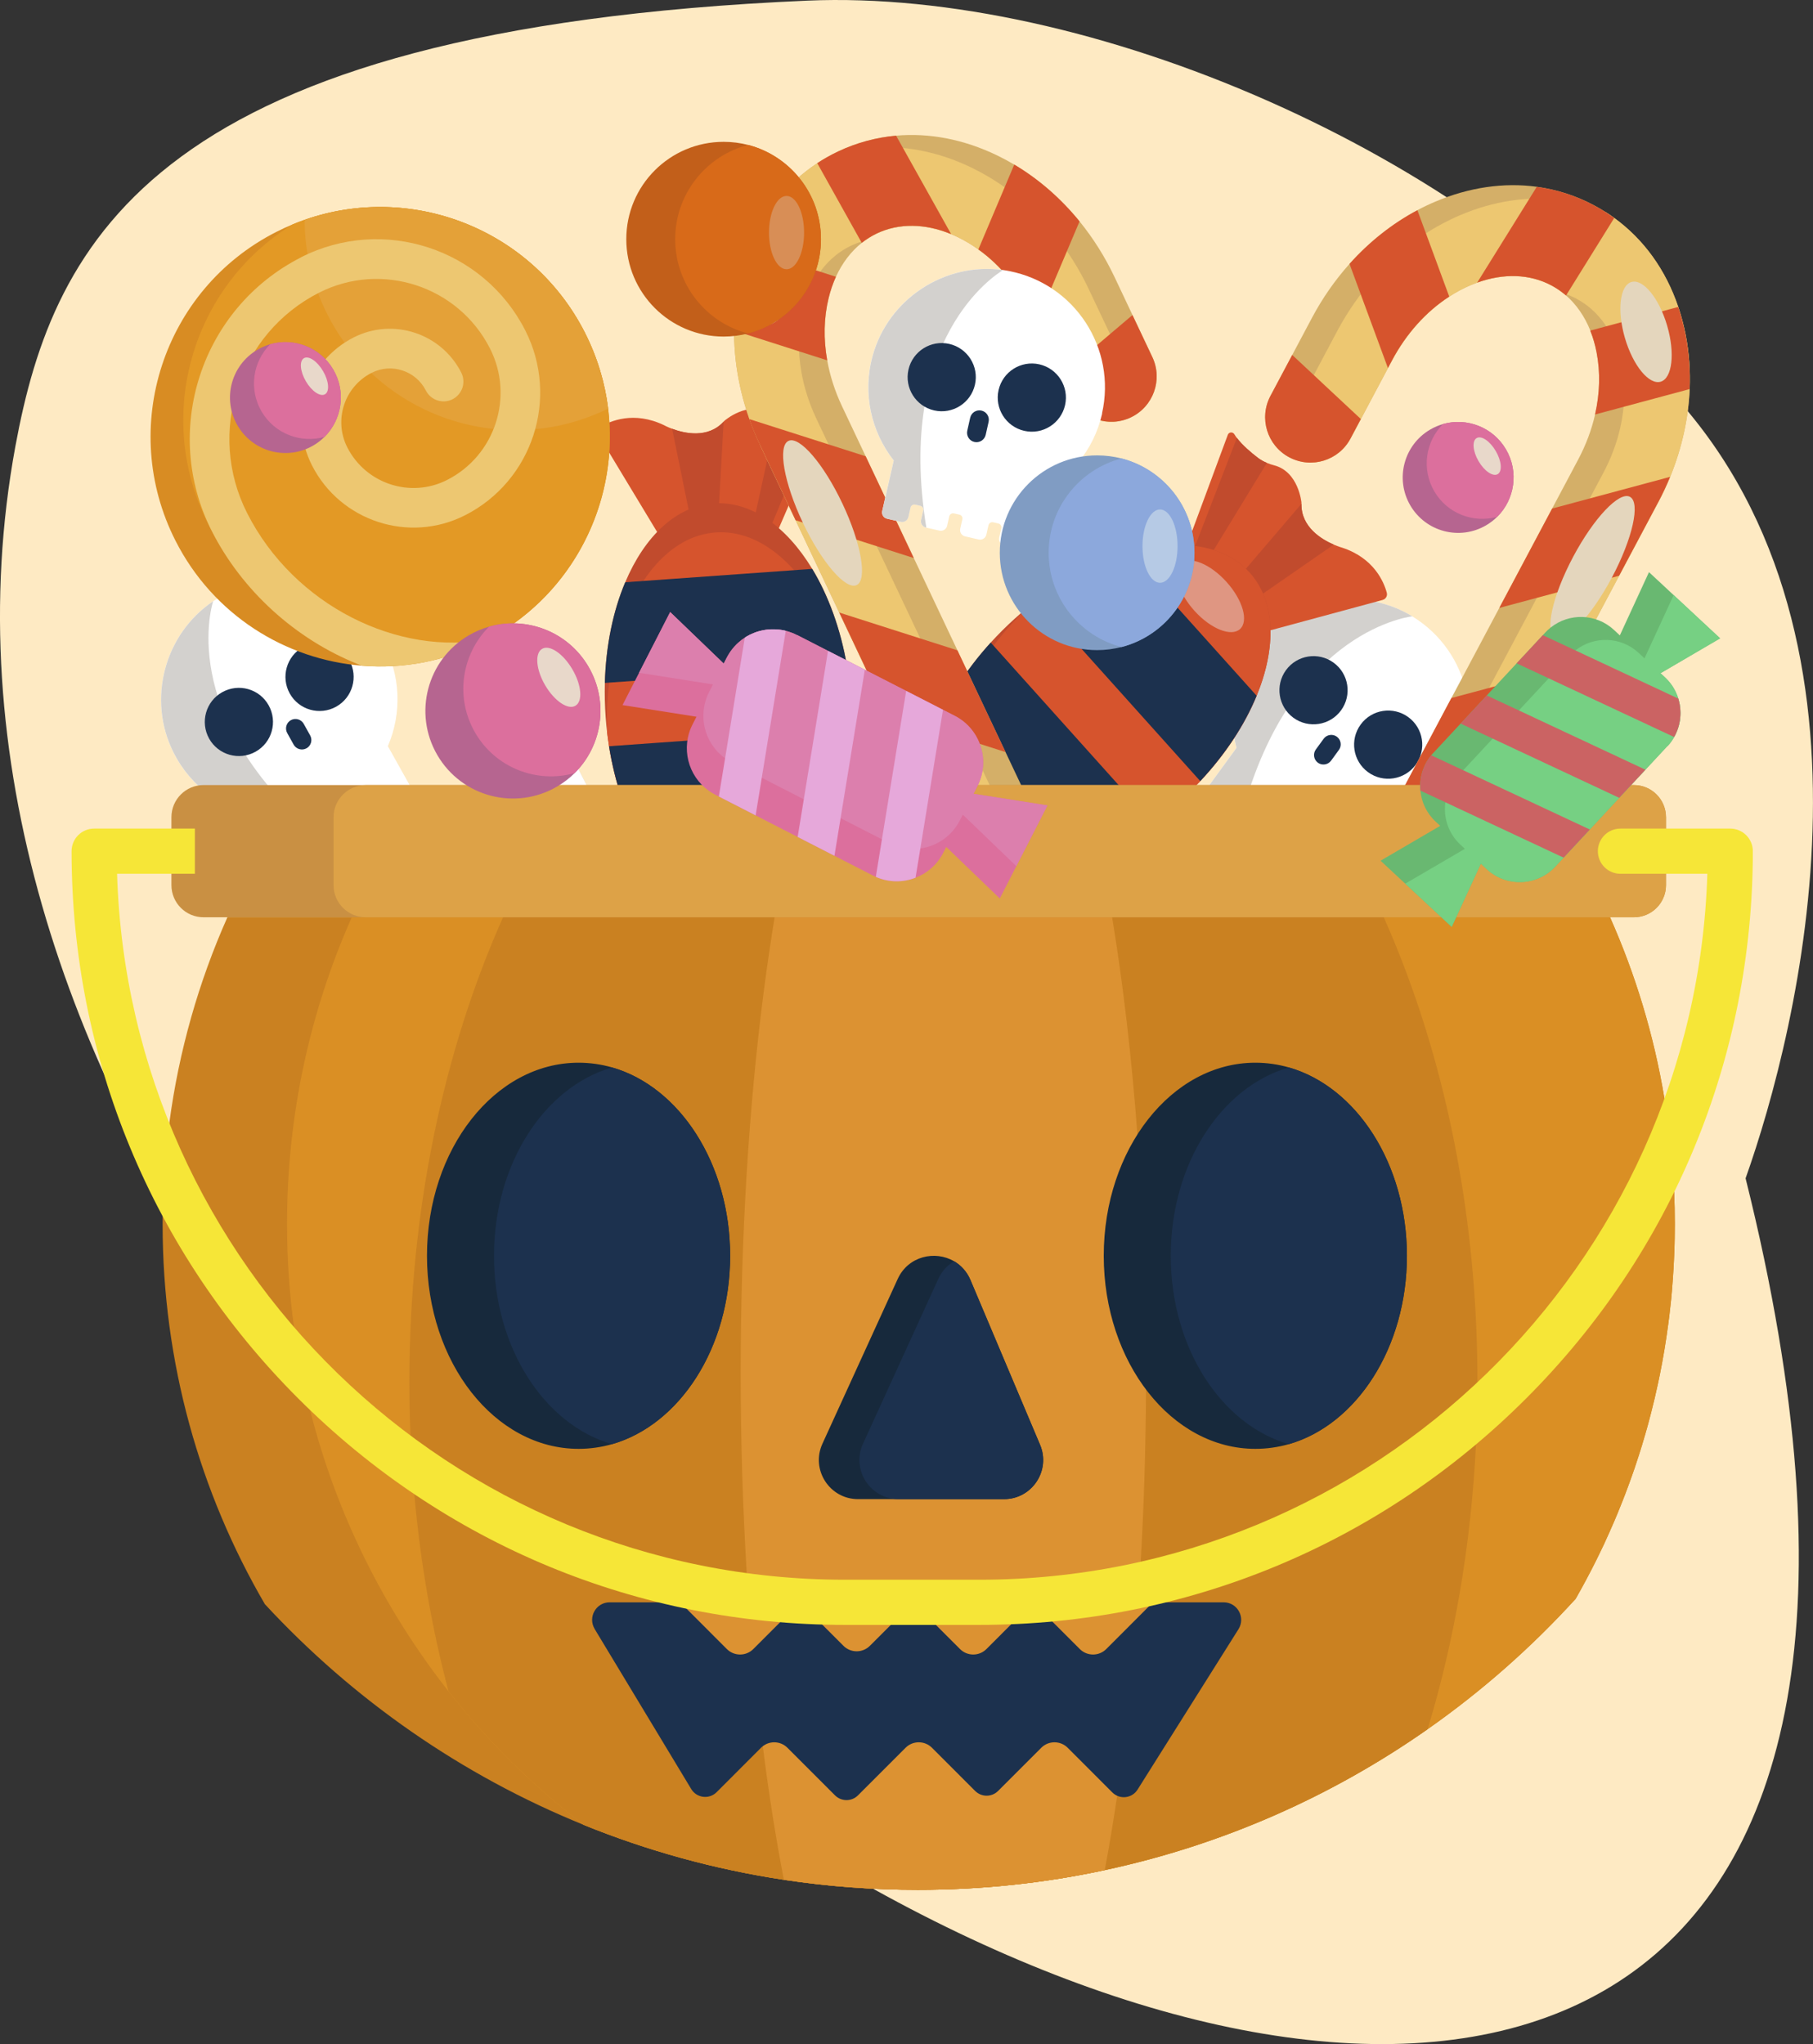 <svg width="94" height="106" viewBox="0 0 94 106" fill="none" xmlns="http://www.w3.org/2000/svg">
<rect x="0" y="0" width="94" height="106" fill="#333333" stroke="none"/>
<g clip-path="url(#clip0_7_1878)">
<path d="M86.218 19.892C76.132 7.861 56.374 -0.596 41.855 0.033C8.107 1.495 2.777 12.406 0.798 23.141C-11.046 87.408 113.122 151.79 90.505 61.103C93.215 53.476 98.524 32.516 86.216 19.894L86.218 19.892Z" fill="#FEEAC3"/>
</g>
<g clip-path="url(#clip1_7_1878)">
<path d="M74.996 40.82C73.829 42.422 72.031 43.292 70.195 43.339L68.671 45.431C68.563 45.579 68.356 45.611 68.206 45.503L67.623 45.078C67.473 44.97 67.441 44.763 67.549 44.615L67.842 44.211C67.909 44.121 67.889 43.993 67.797 43.926L67.574 43.764C67.484 43.698 67.356 43.717 67.289 43.809L66.996 44.213C66.888 44.361 66.681 44.393 66.531 44.285L65.948 43.86C65.798 43.752 65.766 43.544 65.874 43.397L66.167 42.993C66.234 42.903 66.214 42.775 66.122 42.708L65.888 42.539C65.798 42.472 65.67 42.492 65.604 42.582L65.31 42.986C65.202 43.133 64.995 43.166 64.847 43.058L64.264 42.633C64.116 42.525 64.084 42.317 64.192 42.169L64.485 41.766C64.552 41.676 64.532 41.548 64.44 41.481L64.222 41.322C64.132 41.256 64.004 41.276 63.938 41.368L63.644 41.771C63.536 41.919 63.327 41.951 63.18 41.843L62.596 41.418C62.448 41.31 62.416 41.103 62.524 40.955L64.107 38.782C63.63 36.972 63.974 34.963 65.245 33.37C67.165 30.966 70.62 30.379 73.222 31.961C73.316 32.019 73.409 32.078 73.501 32.141C76.363 34.107 77.022 38.034 74.992 40.822L74.996 40.82Z" fill="white"/>
<path d="M64.287 42.646L64.267 42.631C64.119 42.523 64.087 42.316 64.195 42.168L64.489 41.764C64.555 41.674 64.535 41.546 64.444 41.48L64.226 41.321C64.136 41.255 64.008 41.274 63.941 41.366L63.648 41.77C63.539 41.918 63.331 41.95 63.183 41.842L62.599 41.417C62.452 41.309 62.419 41.101 62.527 40.954L64.11 38.78C63.633 36.971 63.977 34.962 65.249 33.369C67.168 30.965 70.623 30.378 73.225 31.96C72.757 32.021 66.707 32.985 64.285 42.646H64.287Z" fill="#D3D1CE"/>
<path d="M66.675 34.751C66.101 35.54 66.274 36.647 67.062 37.222C67.851 37.796 68.957 37.623 69.532 36.834C70.106 36.045 69.933 34.938 69.144 34.364C68.356 33.789 67.25 33.962 66.675 34.751Z" fill="#1C314E"/>
<path d="M70.546 37.573C69.971 38.362 70.144 39.469 70.933 40.044C71.722 40.618 72.828 40.445 73.402 39.656C73.977 38.867 73.804 37.76 73.015 37.186C72.226 36.611 71.12 36.784 70.546 37.573Z" fill="#1C314E"/>
<path d="M68.33 39.552C68.112 39.391 68.064 39.085 68.222 38.867L68.628 38.31C68.786 38.092 69.094 38.043 69.312 38.202C69.53 38.362 69.579 38.669 69.42 38.887L69.015 39.444C68.856 39.661 68.548 39.71 68.33 39.552Z" fill="#1C314E"/>
<path d="M19.831 33.275C20.797 35.005 20.836 37.002 20.11 38.694L21.373 40.954C21.461 41.114 21.405 41.316 21.243 41.406L20.613 41.757C20.453 41.847 20.251 41.79 20.161 41.631L19.918 41.195C19.864 41.096 19.739 41.062 19.642 41.118L19.401 41.253C19.302 41.307 19.268 41.431 19.323 41.528L19.567 41.965C19.657 42.125 19.599 42.327 19.437 42.417L18.806 42.768C18.646 42.858 18.445 42.801 18.355 42.642L18.111 42.206C18.057 42.107 17.933 42.073 17.836 42.129L17.584 42.269C17.485 42.323 17.449 42.447 17.504 42.547L17.747 42.983C17.836 43.143 17.78 43.345 17.62 43.433L16.989 43.786C16.829 43.875 16.627 43.819 16.539 43.658L16.296 43.222C16.242 43.123 16.118 43.089 16.02 43.145L15.784 43.276C15.685 43.33 15.651 43.455 15.707 43.552L15.95 43.988C16.038 44.148 15.981 44.35 15.82 44.441L15.19 44.794C15.03 44.882 14.828 44.826 14.74 44.666L13.429 42.318C11.586 41.995 9.906 40.842 8.993 39.02C7.613 36.27 8.523 32.884 11.048 31.181C11.138 31.12 11.232 31.061 11.329 31.003C14.309 29.223 18.151 30.266 19.833 33.277L19.831 33.275Z" fill="white"/>
<path d="M17.011 43.774L16.991 43.785C16.831 43.873 16.629 43.817 16.541 43.657L16.298 43.221C16.244 43.121 16.119 43.087 16.022 43.143L15.786 43.275C15.687 43.329 15.653 43.453 15.709 43.55L15.952 43.986C16.04 44.147 15.983 44.349 15.822 44.439L15.192 44.792C15.032 44.88 14.83 44.824 14.742 44.664L13.431 42.316C11.588 41.993 9.908 40.84 8.995 39.018C7.615 36.268 8.525 32.882 11.05 31.179C10.909 31.63 9.256 37.532 17.013 43.774H17.011Z" fill="#D3D1CE"/>
<path d="M10.842 38.301C11.318 39.153 12.395 39.458 13.249 38.982C14.102 38.506 14.405 37.429 13.929 36.575C13.454 35.721 12.377 35.418 11.523 35.894C10.671 36.369 10.367 37.447 10.842 38.301Z" fill="#1C314E"/>
<path d="M15.024 35.964C15.5 36.816 16.577 37.121 17.431 36.645C18.282 36.169 18.587 35.092 18.111 34.237C17.636 33.385 16.559 33.081 15.705 33.556C14.853 34.032 14.549 35.11 15.024 35.964Z" fill="#1C314E"/>
<path d="M15.893 38.804C15.657 38.935 15.358 38.851 15.226 38.615L14.891 38.013C14.76 37.777 14.844 37.477 15.08 37.346C15.316 37.214 15.615 37.299 15.747 37.535L16.082 38.137C16.213 38.373 16.128 38.672 15.893 38.804Z" fill="#1C314E"/>
<path d="M44.685 51.126C44.613 51.117 44.537 51.113 44.458 51.111C43.983 51.106 43.405 51.227 42.987 51.339C42.809 51.385 42.641 51.458 42.483 51.548C42.367 51.612 42.255 51.686 42.151 51.767C41.11 52.569 39.759 51.703 39.759 51.703C39.743 51.688 39.727 51.676 39.711 51.663C38.771 50.901 37.607 51.357 37.015 51.686C36.77 51.82 36.622 51.933 36.622 51.933C35.183 52.903 33.897 52.555 33.355 52.328C33.198 52.261 33.128 52.083 33.193 51.928L33.836 50.389L35.767 45.772L41.47 45.352L44.125 49.632L44.874 50.839C44.959 50.976 44.845 51.146 44.683 51.126H44.685Z" fill="#D6542D"/>
<path d="M39.711 51.663C38.771 50.901 37.607 51.357 37.015 51.686L37.342 45.657L38.461 45.574L39.711 51.663Z" fill="#C14B2D"/>
<path d="M41.017 45.385L44.46 51.11C43.984 51.104 43.406 51.225 42.989 51.337C42.81 51.384 42.643 51.456 42.484 51.546L40.174 45.446L41.018 45.385H41.017Z" fill="#C14B2D"/>
<path d="M42.519 21.667C42.448 21.686 42.374 21.701 42.297 21.715C41.827 21.791 41.238 21.755 40.809 21.706C40.626 21.686 40.449 21.64 40.28 21.573C40.156 21.526 40.035 21.47 39.92 21.404C38.772 20.762 37.562 21.818 37.562 21.818C37.548 21.834 37.535 21.85 37.519 21.863C36.701 22.755 35.484 22.474 34.848 22.234C34.587 22.139 34.425 22.047 34.425 22.047C32.86 21.299 31.639 21.831 31.134 22.135C30.99 22.223 30.945 22.411 31.034 22.555L31.894 23.982L34.481 28.267L40.184 27.848L42.185 23.225L42.751 21.921C42.814 21.773 42.677 21.622 42.52 21.665L42.519 21.667Z" fill="#D6542D"/>
<path d="M37.519 21.865C36.701 22.757 35.484 22.476 34.848 22.236L36.055 28.154L37.173 28.071L37.519 21.865Z" fill="#C14B2D"/>
<path d="M38.884 27.945L40.278 21.573C40.449 21.64 40.626 21.686 40.808 21.706C41.236 21.755 41.827 21.791 42.295 21.715L39.727 27.884L38.882 27.945H38.884Z" fill="#C14B2D"/>
<path d="M38.545 47.354C36.532 47.502 34.623 46.073 33.278 43.721C32.48 42.327 31.88 40.606 31.577 38.697C31.538 38.454 31.504 38.207 31.475 37.959C31.475 37.959 31.475 37.958 31.475 37.957C31.446 37.706 31.422 37.454 31.403 37.198C31.358 36.593 31.345 35.996 31.361 35.414C31.413 33.468 31.792 31.675 32.417 30.194C33.416 27.824 35.044 26.249 36.984 26.107C38.927 25.964 40.775 27.291 42.111 29.5C42.944 30.877 43.578 32.598 43.911 34.517C44.01 35.083 44.082 35.665 44.127 36.261C44.145 36.51 44.157 36.758 44.166 37.002C44.175 37.268 44.177 37.533 44.175 37.795C44.152 39.726 43.806 41.512 43.219 43.008C42.232 45.52 40.557 47.205 38.549 47.352L38.545 47.354Z" fill="#C14B2D"/>
<path d="M38.545 47.354C36.532 47.502 34.623 46.073 33.278 43.721C32.48 42.327 31.88 40.606 31.577 38.697C31.538 38.454 31.504 38.207 31.475 37.959C31.475 37.959 31.475 37.958 31.475 37.957C31.464 37.607 31.462 37.259 31.473 36.919C31.525 34.973 31.903 33.18 32.528 31.698C33.528 29.329 35.156 27.754 37.096 27.611C39.039 27.469 40.887 28.795 42.223 31.005C43.055 32.381 43.689 34.102 44.022 36.021C44.078 36.344 44.127 36.67 44.166 37.004C44.175 37.27 44.177 37.535 44.175 37.796C44.152 39.728 43.806 41.514 43.219 43.01C42.232 45.522 40.557 47.207 38.549 47.354H38.545Z" fill="#D6542D"/>
<path d="M43.911 34.517L31.361 35.414C31.413 33.468 31.792 31.675 32.417 30.194L42.111 29.5C42.944 30.877 43.578 32.598 43.911 34.517Z" fill="#1C314E"/>
<path d="M43.215 43.01L33.278 43.721C32.48 42.327 31.88 40.606 31.577 38.697L44.174 37.796C44.15 39.728 43.804 41.514 43.217 43.01H43.215Z" fill="#1C314E"/>
<path d="M38.898 46.108C40.158 46.015 41.142 45.441 41.097 44.824C41.052 44.208 39.994 43.783 38.734 43.876C37.474 43.969 36.489 44.544 36.535 45.16C36.58 45.777 37.638 46.201 38.898 46.108Z" fill="#DF9682"/>
<path d="M64.001 22.523C64.037 22.584 64.082 22.647 64.129 22.71C64.415 23.088 64.865 23.47 65.209 23.733C65.355 23.845 65.516 23.934 65.685 24.004C65.807 24.054 65.933 24.098 66.061 24.13C67.333 24.46 67.477 26.06 67.477 26.06C67.477 26.082 67.475 26.101 67.477 26.123C67.451 27.332 68.525 27.972 69.15 28.24C69.404 28.352 69.586 28.399 69.586 28.399C71.234 28.941 71.749 30.17 71.902 30.738C71.945 30.902 71.848 31.068 71.686 31.111L70.077 31.547L65.247 32.853L61.416 28.604L63.165 23.881L63.659 22.548C63.716 22.396 63.918 22.384 64.003 22.523H64.001Z" fill="#D6542D"/>
<path d="M67.477 26.125C67.452 27.334 68.525 27.974 69.15 28.242L64.188 31.682L63.437 30.85L67.477 26.127V26.125Z" fill="#C14B2D"/>
<path d="M61.721 28.943L64.129 22.71C64.415 23.088 64.865 23.47 65.209 23.733C65.355 23.845 65.516 23.934 65.685 24.004L62.288 29.572L61.721 28.943Z" fill="#C14B2D"/>
<path d="M42.077 42.305C42.135 42.348 42.193 42.399 42.252 42.451C42.599 42.775 42.933 43.264 43.158 43.631C43.255 43.788 43.325 43.956 43.378 44.132C43.415 44.258 43.446 44.388 43.464 44.52C43.66 45.819 45.238 46.127 45.238 46.127C45.26 46.127 45.279 46.129 45.299 46.133C46.504 46.232 47.03 47.367 47.232 48.016C47.316 48.281 47.345 48.464 47.345 48.464C47.716 50.16 48.883 50.8 49.432 51.011C49.591 51.072 49.766 50.991 49.825 50.834L50.425 49.279L52.221 44.606L48.39 40.357L43.514 41.611L42.139 41.965C41.982 42.006 41.948 42.206 42.077 42.303V42.305Z" fill="#D6542D"/>
<path d="M45.299 46.134C46.504 46.233 47.03 47.369 47.232 48.017L51.163 43.435L50.412 42.602L45.301 46.136L45.299 46.134Z" fill="#C14B2D"/>
<path d="M49.261 41.327L43.376 44.134C43.324 43.959 43.252 43.79 43.156 43.633C42.931 43.264 42.598 42.777 42.25 42.453L48.694 40.7L49.261 41.328V41.327Z" fill="#C14B2D"/>
<path d="M64.79 29.689C66.142 31.189 66.184 33.574 65.153 36.081C64.541 37.568 63.552 39.096 62.23 40.507C62.063 40.687 61.89 40.865 61.712 41.04C61.712 41.04 61.711 41.04 61.71 41.04C61.53 41.217 61.346 41.39 61.155 41.563C60.705 41.968 60.242 42.347 59.772 42.689C58.203 43.842 56.556 44.642 55.003 45.059C52.519 45.722 50.277 45.401 48.975 43.958C47.669 42.509 47.585 40.235 48.509 37.824C49.085 36.321 50.056 34.764 51.365 33.324C51.75 32.899 52.166 32.484 52.609 32.084C52.795 31.916 52.982 31.754 53.171 31.599C53.377 31.428 53.584 31.264 53.793 31.106C55.333 29.94 56.953 29.116 58.493 28.664C61.081 27.902 63.439 28.194 64.788 29.689H64.79Z" fill="#C14B2D"/>
<path d="M64.79 29.689C66.142 31.189 66.184 33.574 65.153 36.081C64.541 37.568 63.552 39.096 62.23 40.507C62.063 40.687 61.89 40.865 61.712 41.04C61.712 41.04 61.711 41.04 61.71 41.04C61.44 41.264 61.166 41.476 60.892 41.68C59.324 42.833 57.676 43.633 56.123 44.05C53.64 44.713 51.397 44.392 50.095 42.948C48.79 41.5 48.705 39.225 49.629 36.814C50.205 35.312 51.176 33.755 52.485 32.315C52.705 32.073 52.934 31.834 53.171 31.599C53.377 31.428 53.584 31.264 53.793 31.106C55.333 29.94 56.953 29.116 58.493 28.664C61.081 27.902 63.439 28.194 64.788 29.689H64.79Z" fill="#D6542D"/>
<path d="M51.367 33.322L59.772 42.689C58.203 43.842 56.556 44.642 55.003 45.059L48.509 37.824C49.085 36.321 50.056 34.764 51.365 33.324L51.367 33.322Z" fill="#1C314E"/>
<path d="M58.495 28.662L65.153 36.079C64.541 37.566 63.552 39.094 62.23 40.505L53.793 31.104C55.333 29.938 56.953 29.114 58.493 28.662H58.495Z" fill="#1C314E"/>
<path d="M63.59 30.174C64.437 31.113 64.75 32.21 64.291 32.623C63.832 33.036 62.774 32.612 61.928 31.673C61.081 30.734 60.768 29.637 61.227 29.224C61.687 28.812 62.744 29.235 63.59 30.174Z" fill="#DF9682"/>
<path d="M24.498 29.08L37.935 55.526C38.162 55.972 38.117 56.485 37.863 56.878C37.739 57.071 37.562 57.235 37.342 57.346C36.676 57.685 35.862 57.419 35.523 56.754L22.086 30.307C21.748 29.64 22.014 28.826 22.679 28.487C22.898 28.375 23.134 28.331 23.365 28.343C23.484 28.349 23.599 28.37 23.712 28.408C24.042 28.516 24.33 28.748 24.5 29.082L24.498 29.08Z" fill="#D9D8D7"/>
<path d="M24.498 29.08L37.935 55.526C38.162 55.972 38.117 56.485 37.863 56.878C37.397 56.853 36.955 56.586 36.73 56.141L23.293 29.693C23.066 29.248 23.111 28.734 23.365 28.341C23.484 28.347 23.599 28.368 23.712 28.406C24.042 28.514 24.33 28.747 24.5 29.08H24.498Z" fill="white"/>
<path d="M30.324 17.25C33.16 22.832 31.181 29.594 25.93 32.801C25.739 32.918 25.544 33.03 25.344 33.138C25.265 33.181 25.186 33.223 25.106 33.264C23.075 34.297 20.887 34.692 18.772 34.522C14.783 34.203 11.048 31.877 9.101 28.044C6.122 22.18 8.458 15.01 14.318 12.03C14.605 11.883 14.893 11.752 15.185 11.631C20.869 9.285 27.491 11.671 30.324 17.25Z" fill="#D88C23"/>
<path d="M30.324 17.25C30.969 18.52 31.365 19.852 31.529 21.189C32.089 25.725 29.985 30.323 25.93 32.801C24.152 33.535 22.284 33.805 20.469 33.659C16.48 33.34 12.744 31.014 10.797 27.181C7.963 21.604 9.94 14.842 15.183 11.631C15.386 11.548 15.588 11.469 15.795 11.399C21.335 9.458 27.59 11.869 30.324 17.248V17.25Z" fill="#E39925"/>
<path d="M30.324 17.25C30.969 18.52 31.365 19.852 31.529 21.189C26.176 23.811 19.694 21.656 16.984 16.322C16.181 14.742 15.799 13.058 15.795 11.4C21.335 9.46 27.59 11.871 30.324 17.25Z" fill="#E4A138"/>
<path d="M15.606 13.343C19.858 11.181 25.074 12.882 27.235 17.135C29.015 20.638 27.615 24.939 24.112 26.72C21.211 28.195 17.648 27.033 16.174 24.13C14.942 21.706 15.911 18.731 18.335 17.499C20.373 16.461 22.877 17.277 23.914 19.319C24.172 19.825 23.97 20.445 23.464 20.703C22.958 20.96 22.338 20.758 22.081 20.252C21.558 19.223 20.296 18.81 19.266 19.335C17.854 20.054 17.288 21.787 18.007 23.2C18.969 25.092 21.29 25.851 23.181 24.889C25.674 23.622 26.67 20.562 25.404 18.07C23.758 14.828 19.781 13.532 16.539 15.179C12.363 17.304 10.691 22.431 12.815 26.611C15.253 31.412 20.667 34.065 25.346 33.142C25.267 33.185 25.188 33.227 25.108 33.268C23.077 34.301 20.889 34.695 18.774 34.526C18.702 34.499 18.63 34.47 18.558 34.441C15.309 33.138 12.548 30.624 10.983 27.543C8.346 22.353 10.421 15.983 15.608 13.345L15.606 13.343Z" fill="#EDC771"/>
<path d="M85.975 26.042L72.109 52.132C71.621 53.05 70.609 53.514 69.636 53.344C69.395 53.305 69.157 53.225 68.93 53.103C67.92 52.566 67.462 51.395 67.786 50.339C67.829 50.196 67.887 50.057 67.959 49.92L81.825 23.831C82.228 23.072 82.522 22.283 82.702 21.492C82.953 20.398 82.981 19.299 82.781 18.266C82.704 17.866 82.594 17.491 82.454 17.14C82.16 16.408 81.733 15.792 81.197 15.322C81.15 15.28 81.101 15.241 81.052 15.203C80.858 15.048 80.653 14.913 80.433 14.796C79.322 14.204 77.967 14.156 76.59 14.653C76.476 14.695 76.363 14.74 76.247 14.788C75.866 14.95 75.498 15.147 75.143 15.378C73.944 16.154 72.914 17.297 72.172 18.693L70.023 22.737C69.535 23.656 68.523 24.117 67.552 23.952C67.311 23.912 67.073 23.831 66.844 23.71C65.699 23.101 65.263 21.677 65.872 20.529L68.02 16.486C68.566 15.459 69.224 14.516 69.973 13.68C70.996 12.538 72.186 11.592 73.492 10.898C73.793 10.737 74.097 10.591 74.409 10.46C76.172 9.71 77.973 9.453 79.68 9.685C80.71 9.826 81.708 10.145 82.643 10.642C82.862 10.759 83.075 10.883 83.282 11.017C83.423 11.109 83.561 11.202 83.696 11.301C85.229 12.415 86.369 13.999 87.014 15.913C87.172 16.38 87.3 16.866 87.399 17.371C87.576 18.286 87.644 19.227 87.605 20.173C87.541 21.699 87.199 23.243 86.596 24.723C86.414 25.168 86.209 25.606 85.98 26.037L85.975 26.042Z" fill="#D4AF68"/>
<path d="M85.975 26.042L72.109 52.132C71.621 53.05 70.609 53.514 69.636 53.344C69.056 52.737 68.838 51.85 69.089 51.034C69.132 50.892 69.19 50.753 69.262 50.616L83.127 24.526C83.531 23.768 83.825 22.979 84.005 22.187C84.255 21.094 84.284 19.994 84.084 18.962C84.006 18.562 83.897 18.187 83.756 17.835C83.463 17.104 83.036 16.488 82.499 16.017C82.265 15.814 82.011 15.637 81.735 15.491C81.516 15.374 81.289 15.278 81.053 15.205C80.858 15.05 80.653 14.915 80.433 14.797C79.322 14.206 77.968 14.158 76.59 14.655C76.476 14.696 76.363 14.742 76.248 14.79C75.866 14.952 75.499 15.149 75.144 15.379C73.944 16.156 72.914 17.299 72.172 18.695L70.023 22.739C69.535 23.658 68.523 24.119 67.552 23.953C66.872 23.242 66.688 22.144 67.176 21.225L69.325 17.181C69.87 16.154 70.528 15.212 71.277 14.376C72.3 13.233 73.49 12.287 74.796 11.593C75.097 11.433 75.401 11.287 75.713 11.155C77.476 10.406 79.277 10.148 80.984 10.381C81.775 10.489 82.546 10.701 83.282 11.018C83.423 11.11 83.561 11.204 83.697 11.303C85.229 12.417 86.369 14.001 87.014 15.915C87.173 16.381 87.3 16.868 87.4 17.372C87.576 18.288 87.644 19.229 87.605 20.175C87.542 21.701 87.2 23.245 86.596 24.725C86.414 25.17 86.209 25.608 85.98 26.038L85.975 26.042Z" fill="#EDC771"/>
<path d="M85.975 26.042L83.947 29.857L77.735 31.525L80.475 26.372L86.591 24.728C86.409 25.173 86.204 25.611 85.975 26.042Z" fill="#D6542D"/>
<path d="M87.599 20.178L82.699 21.495C82.949 20.402 82.978 19.302 82.778 18.27C82.701 17.87 82.591 17.495 82.45 17.144L87.009 15.918C87.167 16.385 87.295 16.871 87.394 17.376C87.571 18.291 87.639 19.232 87.599 20.178Z" fill="#D6542D"/>
<path d="M83.693 11.305L81.195 15.325C80.961 15.122 80.707 14.945 80.431 14.799C79.32 14.208 77.966 14.159 76.588 14.657L79.677 9.689C80.707 9.829 81.705 10.148 82.639 10.646C83.009 10.842 83.36 11.062 83.693 11.305Z" fill="#D6542D"/>
<path d="M73.489 10.901L75.14 15.381C73.941 16.158 72.91 17.3 72.168 18.697L71.961 19.086L69.969 13.684C70.992 12.541 72.183 11.595 73.489 10.901Z" fill="#D6542D"/>
<path d="M70.558 21.728L70.02 22.741C69.409 23.889 67.987 24.323 66.841 23.714C65.696 23.105 65.26 21.681 65.868 20.533L66.999 18.407L70.558 21.73V21.728Z" fill="#D6542D"/>
<path d="M81.463 34.531L78.724 39.683L72.512 41.354L75.252 36.198L81.463 34.531Z" fill="#D6542D"/>
<path d="M76.678 43.532L73.939 48.686L67.785 50.339C67.828 50.196 67.886 50.057 67.958 49.92L70.466 45.199L76.678 43.531V43.532Z" fill="#D6542D"/>
<path d="M83.574 29.949C82.502 31.965 81.182 33.36 80.628 33.064C80.071 32.769 80.491 30.895 81.562 28.878C82.634 26.862 83.954 25.467 84.509 25.763C85.065 26.058 84.646 27.932 83.574 29.949Z" fill="#E4D6BD"/>
<path d="M86.438 16.888C86.856 18.315 86.704 19.616 86.101 19.794C85.498 19.971 84.667 18.958 84.249 17.529C83.832 16.102 83.983 14.801 84.586 14.623C85.19 14.446 86.02 15.459 86.438 16.888Z" fill="#E4D6BD"/>
<path d="M39.404 23.074L52.031 49.785C52.476 50.726 53.467 51.236 54.445 51.113C54.688 51.084 54.929 51.016 55.161 50.906C56.195 50.416 56.708 49.268 56.435 48.2C56.399 48.055 56.348 47.913 56.282 47.774L43.655 21.063C43.287 20.286 43.032 19.484 42.889 18.686C42.691 17.581 42.713 16.482 42.961 15.46C43.057 15.066 43.185 14.695 43.341 14.352C43.669 13.635 44.123 13.039 44.681 12.595C44.73 12.556 44.78 12.52 44.831 12.482C45.032 12.338 45.245 12.211 45.468 12.105C46.607 11.566 47.961 11.581 49.315 12.143C49.427 12.19 49.539 12.239 49.652 12.294C50.025 12.475 50.383 12.689 50.727 12.936C51.889 13.767 52.865 14.958 53.541 16.387L55.498 20.526C55.943 21.467 56.932 21.977 57.91 21.854C58.153 21.825 58.394 21.757 58.628 21.647C59.801 21.092 60.303 19.69 59.748 18.515L57.791 14.376C57.294 13.325 56.681 12.352 55.974 11.482C55.005 10.292 53.859 9.292 52.59 8.537C52.298 8.364 51.999 8.204 51.694 8.056C49.967 7.223 48.181 6.883 46.464 7.034C45.429 7.126 44.417 7.398 43.46 7.851C43.235 7.957 43.017 8.072 42.805 8.195C42.659 8.279 42.517 8.368 42.378 8.46C40.795 9.501 39.583 11.029 38.848 12.911C38.668 13.368 38.517 13.85 38.396 14.349C38.176 15.255 38.065 16.19 38.061 17.138C38.052 18.666 38.322 20.225 38.855 21.732C39.015 22.184 39.201 22.633 39.41 23.072L39.404 23.074Z" fill="#D4AF68"/>
<path d="M39.405 23.074L52.031 49.785C52.476 50.726 53.467 51.236 54.445 51.113C55.053 50.535 55.313 49.659 55.1 48.83C55.064 48.686 55.014 48.544 54.947 48.405L42.32 21.694C41.953 20.917 41.697 20.115 41.555 19.317C41.357 18.212 41.379 17.113 41.627 16.091C41.722 15.697 41.85 15.325 42.007 14.983C42.335 14.266 42.789 13.669 43.347 13.226C43.59 13.033 43.853 12.869 44.134 12.736C44.359 12.63 44.591 12.545 44.831 12.482C45.033 12.338 45.245 12.211 45.468 12.105C46.607 11.566 47.961 11.581 49.316 12.143C49.427 12.19 49.539 12.239 49.652 12.294C50.025 12.475 50.383 12.689 50.727 12.936C51.889 13.767 52.865 14.958 53.541 16.387L55.498 20.526C55.943 21.467 56.932 21.977 57.91 21.854C58.625 21.175 58.859 20.086 58.414 19.146L56.456 15.006C55.959 13.956 55.347 12.983 54.639 12.112C53.67 10.923 52.525 9.923 51.255 9.168C50.963 8.995 50.664 8.834 50.36 8.687C48.633 7.854 46.846 7.514 45.13 7.665C44.336 7.737 43.556 7.912 42.805 8.195C42.659 8.279 42.517 8.368 42.378 8.46C40.795 9.501 39.583 11.029 38.848 12.911C38.668 13.368 38.517 13.85 38.396 14.349C38.176 15.255 38.065 16.19 38.061 17.138C38.052 18.666 38.322 20.225 38.855 21.732C39.016 22.184 39.201 22.633 39.41 23.072L39.405 23.074Z" fill="#EDC771"/>
<path d="M39.405 23.074L41.251 26.979L47.378 28.938L44.883 23.661L38.85 21.733C39.01 22.186 39.196 22.634 39.405 23.074Z" fill="#D6542D"/>
<path d="M38.056 17.14L42.889 18.686C42.691 17.581 42.713 16.482 42.962 15.46C43.057 15.066 43.185 14.695 43.342 14.352L38.846 12.914C38.666 13.372 38.515 13.853 38.394 14.352C38.175 15.259 38.063 16.194 38.059 17.142L38.056 17.14Z" fill="#D6542D"/>
<path d="M42.373 8.461L44.68 12.594C44.923 12.401 45.186 12.237 45.467 12.103C46.605 11.565 47.959 11.579 49.314 12.141L46.461 7.036C45.425 7.128 44.413 7.4 43.457 7.852C43.079 8.031 42.717 8.234 42.373 8.461Z" fill="#D6542D"/>
<path d="M52.586 8.537L50.726 12.934C51.887 13.765 52.863 14.956 53.539 16.385L53.728 16.783L55.972 11.48C55.003 10.29 53.858 9.29 52.588 8.535L52.586 8.537Z" fill="#D6542D"/>
<path d="M55.005 19.488L55.495 20.526C56.049 21.701 57.452 22.202 58.625 21.647C59.797 21.092 60.3 19.69 59.745 18.515L58.715 16.338L55.003 19.49L55.005 19.488Z" fill="#D6542D"/>
<path d="M43.513 31.765L46.007 37.041L52.134 39L49.64 33.724L43.513 31.765Z" fill="#D6542D"/>
<path d="M47.869 40.982L50.364 46.259L56.433 48.2C56.397 48.055 56.347 47.913 56.28 47.774L53.995 42.939L47.867 40.981L47.869 40.982Z" fill="#D6542D"/>
<path d="M41.618 27.089C42.594 29.154 43.846 30.608 44.415 30.34C44.984 30.071 44.654 28.179 43.678 26.114C42.702 24.049 41.45 22.595 40.881 22.863C40.312 23.132 40.642 25.024 41.618 27.089Z" fill="#E4D6BD"/>
<path d="M39.37 13.909C38.886 15.316 38.976 16.623 39.57 16.828C40.165 17.034 41.04 16.059 41.526 14.653C42.011 13.246 41.92 11.939 41.326 11.734C40.732 11.528 39.857 12.503 39.37 13.909Z" fill="#E4D6BD"/>
<path d="M86.836 63.477C86.836 63.637 86.836 63.798 86.832 63.958C86.832 64.048 86.83 64.138 86.829 64.227C86.827 64.356 86.823 64.484 86.82 64.612C86.816 64.769 86.811 64.924 86.803 65.079C86.8 65.169 86.796 65.259 86.791 65.347C86.785 65.488 86.778 65.63 86.769 65.769C86.749 66.121 86.724 66.47 86.695 66.818C86.692 66.856 86.69 66.892 86.686 66.93C86.674 67.076 86.659 67.222 86.647 67.368C86.63 67.522 86.614 67.677 86.596 67.831C86.584 67.944 86.571 68.058 86.558 68.171C86.553 68.206 86.549 68.24 86.546 68.274C86.53 68.409 86.511 68.544 86.493 68.679C86.376 69.561 86.231 70.433 86.058 71.292C86.029 71.436 85.998 71.579 85.968 71.721C85.858 72.237 85.739 72.748 85.607 73.255C85.577 73.379 85.544 73.502 85.51 73.626C85.481 73.734 85.453 73.84 85.424 73.947C85.388 74.082 85.35 74.215 85.31 74.349C85.253 74.549 85.195 74.747 85.134 74.945C85.082 75.118 85.028 75.289 84.972 75.462C84.927 75.606 84.878 75.752 84.829 75.897C84.802 75.981 84.774 76.066 84.745 76.151C84.707 76.262 84.667 76.374 84.628 76.486C84.568 76.655 84.509 76.825 84.446 76.992C84.385 77.162 84.322 77.329 84.257 77.497C84.215 77.607 84.172 77.716 84.129 77.826C84.089 77.927 84.05 78.028 84.008 78.129C83.909 78.38 83.806 78.628 83.7 78.875C83.675 78.933 83.65 78.99 83.624 79.048C83.563 79.192 83.499 79.337 83.435 79.479C83.372 79.621 83.308 79.762 83.243 79.902C83.228 79.935 83.214 79.967 83.2 80C83.127 80.149 83.057 80.301 82.985 80.45C82.909 80.611 82.83 80.769 82.751 80.93C82.672 81.09 82.591 81.249 82.51 81.405C82.42 81.582 82.328 81.757 82.234 81.931C82.16 82.07 82.085 82.209 82.009 82.346C81.924 82.503 81.838 82.656 81.75 82.811C81.734 82.843 81.714 82.876 81.696 82.908C81.627 83.029 81.557 83.15 81.487 83.27C81.555 83.151 81.624 83.032 81.69 82.913C79.394 85.436 76.82 87.705 74.02 89.669C69.065 93.144 63.398 95.668 57.278 96.978C54.153 97.649 50.911 98 47.587 98C45.225 98 42.907 97.822 40.642 97.479C37.029 96.933 33.555 95.967 30.268 94.634C23.932 92.064 18.299 88.125 13.731 83.184C10.36 77.394 8.431 70.662 8.431 63.477C8.431 63.34 8.431 63.205 8.435 63.07C8.449 61.432 8.566 59.819 8.779 58.235C9.277 54.485 10.306 50.903 11.79 47.567H83.477C84.792 50.524 85.75 53.674 86.297 56.965C86.564 58.55 86.733 60.167 86.802 61.812C86.825 62.363 86.836 62.918 86.836 63.477Z" fill="#CA8121"/>
<path d="M86.836 63.477C86.836 63.637 86.836 63.798 86.832 63.958C86.832 64.048 86.83 64.138 86.829 64.227C86.827 64.356 86.823 64.484 86.82 64.612C86.816 64.769 86.811 64.924 86.803 65.079C86.8 65.169 86.796 65.259 86.791 65.347C86.785 65.488 86.778 65.63 86.769 65.769C86.749 66.121 86.724 66.47 86.695 66.818C86.692 66.856 86.69 66.892 86.686 66.93C86.674 67.076 86.659 67.222 86.647 67.368C86.63 67.522 86.614 67.677 86.596 67.831C86.584 67.944 86.571 68.058 86.558 68.171C86.553 68.206 86.549 68.24 86.546 68.274C86.529 68.409 86.511 68.544 86.493 68.679C86.376 69.561 86.231 70.433 86.058 71.292C86.029 71.436 85.998 71.579 85.968 71.721C85.858 72.237 85.739 72.748 85.607 73.255C85.577 73.379 85.544 73.502 85.51 73.626C85.481 73.734 85.453 73.84 85.424 73.947C85.388 74.082 85.35 74.215 85.31 74.349C85.253 74.549 85.195 74.747 85.134 74.945C85.082 75.118 85.028 75.289 84.972 75.462C84.927 75.606 84.878 75.752 84.829 75.897C84.802 75.981 84.774 76.066 84.745 76.151C84.707 76.262 84.667 76.374 84.628 76.486C84.568 76.655 84.509 76.825 84.446 76.992C84.385 77.162 84.322 77.329 84.257 77.497C84.215 77.607 84.172 77.716 84.129 77.826C84.089 77.927 84.05 78.028 84.008 78.129C83.909 78.38 83.805 78.628 83.7 78.875C83.675 78.933 83.65 78.99 83.624 79.048C83.563 79.192 83.499 79.337 83.435 79.479C83.372 79.621 83.308 79.762 83.243 79.902C83.228 79.935 83.214 79.967 83.2 80C83.127 80.149 83.057 80.301 82.985 80.45C82.909 80.611 82.83 80.769 82.751 80.93C82.672 81.09 82.591 81.249 82.51 81.405C82.42 81.582 82.328 81.757 82.234 81.931C82.16 82.07 82.085 82.209 82.009 82.346C81.924 82.503 81.838 82.656 81.75 82.811C81.73 82.845 81.712 82.879 81.69 82.913C79.394 85.436 76.82 87.705 74.02 89.669C69.065 93.144 63.398 95.668 57.278 96.978C54.153 97.649 50.911 98 47.587 98C45.225 98 42.907 97.822 40.642 97.479C37.029 96.933 33.555 95.967 30.268 94.634C27.651 92.63 25.294 90.3 23.255 87.709C19.918 83.463 17.438 78.513 16.076 73.116C15.72 71.712 15.441 70.276 15.242 68.815C15.005 67.068 14.882 65.288 14.882 63.477C14.882 57.811 16.08 52.427 18.239 47.567H83.477C84.792 50.524 85.75 53.674 86.297 56.965C86.564 58.55 86.733 60.167 86.802 61.812C86.825 62.363 86.836 62.918 86.836 63.477Z" fill="#DA8F24"/>
<path d="M76.602 71.676C76.602 72.763 76.575 73.839 76.525 74.904C76.269 80.147 75.398 85.126 74.02 89.669C69.065 93.144 63.398 95.668 57.278 96.978C54.153 97.649 50.911 98 47.587 98C45.225 98 42.907 97.822 40.642 97.479C37.029 96.933 33.555 95.967 30.268 94.634C27.651 92.63 25.294 90.3 23.255 87.709C22.399 84.478 21.796 81.048 21.481 77.479C21.391 76.477 21.324 75.462 21.283 74.439C21.245 73.525 21.225 72.606 21.225 71.678C21.225 62.727 23.019 54.425 26.083 47.567H71.745C71.97 48.07 72.188 48.581 72.397 49.1C72.592 49.573 72.777 50.052 72.955 50.537C75.277 56.768 76.602 63.982 76.602 71.676Z" fill="#CA8121"/>
<path d="M59.421 71.182C59.421 71.474 59.421 71.766 59.417 72.056C59.403 75.123 59.309 78.109 59.142 80.984C59.1 81.694 59.055 82.394 59.007 83.088C58.998 83.2 58.99 83.312 58.981 83.424C58.969 83.593 58.956 83.762 58.942 83.932C58.693 87.179 58.349 90.258 57.922 93.12C57.726 94.455 57.51 95.744 57.278 96.978C54.153 97.649 50.911 98 47.587 98C45.225 98 42.907 97.822 40.642 97.479C40.226 95.328 39.858 93.008 39.549 90.55C39.345 88.939 39.167 87.269 39.016 85.548C38.969 85.024 38.925 84.496 38.884 83.962C38.862 83.672 38.839 83.382 38.819 83.088C38.783 82.587 38.749 82.083 38.717 81.575C38.513 78.248 38.403 74.768 38.403 71.182C38.403 64.108 38.828 57.435 39.579 51.562C39.594 51.452 39.608 51.342 39.623 51.234C39.788 49.973 39.968 48.749 40.163 47.567H57.661C58.227 51.003 58.672 54.793 58.972 58.835C59.264 62.744 59.421 66.888 59.421 71.182Z" fill="#DC9232"/>
<path d="M37.856 65.122C37.856 69.892 35.241 73.88 31.734 74.889C31.174 75.048 30.596 75.132 29.998 75.132C25.656 75.132 22.138 70.651 22.138 65.12C22.138 59.59 25.656 55.108 29.998 55.108C30.596 55.108 31.174 55.193 31.734 55.352C35.241 56.361 37.856 60.349 37.856 65.119V65.122Z" fill="#17293C"/>
<path d="M37.856 65.122C37.856 69.892 35.241 73.88 31.734 74.889C28.228 73.88 25.613 69.892 25.613 65.122C25.613 60.352 28.228 56.364 31.734 55.355C35.241 56.364 37.856 60.352 37.856 65.122Z" fill="#1C314E"/>
<path d="M72.945 65.122C72.945 69.892 70.33 73.88 66.823 74.889C66.263 75.048 65.685 75.132 65.087 75.132C60.745 75.132 57.227 70.651 57.227 65.12C57.227 59.59 60.745 55.108 65.087 55.108C65.685 55.108 66.263 55.193 66.823 55.352C70.33 56.361 72.945 60.349 72.945 65.119V65.122Z" fill="#17293C"/>
<path d="M72.945 65.122C72.945 69.892 70.33 73.88 66.823 74.889C63.316 73.88 60.701 69.892 60.701 65.122C60.701 60.352 63.316 56.364 66.823 55.355C70.33 56.364 72.945 60.352 72.945 65.122Z" fill="#1C314E"/>
<path d="M52.053 77.74H44.489C43.008 77.74 42.027 76.21 42.641 74.866L46.54 66.33C47.086 65.131 48.483 64.829 49.469 65.405C49.827 65.614 50.131 65.94 50.319 66.384L53.924 74.92C54.49 76.259 53.505 77.74 52.055 77.74H52.053Z" fill="#17293C"/>
<path d="M52.053 77.74H46.589C45.112 77.74 44.13 76.21 44.745 74.866L48.644 66.33C48.833 65.913 49.126 65.605 49.469 65.405C49.827 65.614 50.131 65.94 50.319 66.384L53.924 74.92C54.49 76.259 53.505 77.74 52.055 77.74H52.053Z" fill="#1C314E"/>
<path d="M30.83 84.471L35.839 92.774C36.121 93.243 36.77 93.322 37.157 92.935L39.457 90.633C39.835 90.255 40.449 90.255 40.827 90.633L43.293 93.1C43.623 93.43 44.156 93.43 44.485 93.1L46.951 90.633C47.329 90.255 47.943 90.255 48.321 90.633L50.558 92.871C50.888 93.201 51.421 93.201 51.75 92.871L53.987 90.633C54.365 90.255 54.98 90.255 55.358 90.633L57.672 92.949C58.054 93.331 58.693 93.261 58.981 92.801L64.212 84.485C64.593 83.879 64.157 83.09 63.443 83.09H31.61C30.902 83.09 30.466 83.863 30.832 84.471H30.83Z" fill="#1C314E"/>
<path d="M35.264 83.09L37.686 85.514C38.065 85.892 38.679 85.892 39.057 85.514L40.838 83.732C41.191 83.379 41.764 83.379 42.117 83.732L43.731 85.346C44.109 85.725 44.723 85.725 45.101 85.346L46.715 83.732C47.068 83.379 47.641 83.379 47.993 83.732L49.775 85.514C50.153 85.892 50.767 85.892 51.145 85.514L52.926 83.732C53.279 83.379 53.852 83.379 54.205 83.732L55.986 85.514C56.365 85.892 56.979 85.892 57.357 85.514L59.779 83.09H35.259H35.264Z" fill="#DC9232"/>
<path d="M84.712 40.71H10.554C9.634 40.71 8.888 41.457 8.888 42.377V45.9C8.888 46.821 9.634 47.567 10.554 47.567H84.712C85.632 47.567 86.378 46.821 86.378 45.9V42.377C86.378 41.457 85.632 40.71 84.712 40.71Z" fill="#C99043"/>
<path d="M86.378 42.379V45.9C86.378 46.821 85.633 47.567 84.712 47.567H18.963C18.043 47.567 17.294 46.821 17.294 45.9V42.379C17.294 41.458 18.043 40.712 18.963 40.712H84.711C85.631 40.712 86.376 41.458 86.376 42.379H86.378Z" fill="#DDA247"/>
<path d="M57.144 21.445C56.707 23.377 55.401 24.889 53.731 25.662L53.161 28.186C53.121 28.365 52.943 28.476 52.763 28.435L52.058 28.275C51.878 28.233 51.767 28.057 51.806 27.878L51.916 27.39C51.941 27.28 51.873 27.172 51.763 27.146L51.493 27.085C51.383 27.06 51.275 27.128 51.25 27.238L51.14 27.727C51.1 27.905 50.922 28.017 50.742 27.976L50.038 27.815C49.858 27.774 49.746 27.597 49.785 27.419L49.895 26.93C49.921 26.82 49.852 26.712 49.742 26.687L49.461 26.624C49.352 26.599 49.242 26.667 49.216 26.777L49.107 27.265C49.067 27.444 48.889 27.556 48.71 27.516L48.004 27.356C47.826 27.316 47.714 27.137 47.754 26.959L47.864 26.471C47.889 26.361 47.821 26.253 47.711 26.227L47.448 26.168C47.338 26.143 47.23 26.211 47.205 26.321L47.095 26.81C47.055 26.988 46.875 27.1 46.697 27.058L45.991 26.898C45.812 26.858 45.701 26.68 45.74 26.501L46.335 23.878C45.18 22.405 44.701 20.423 45.24 18.457C46.05 15.489 48.991 13.581 52.006 14.003C52.114 14.017 52.224 14.037 52.334 14.059C55.74 14.729 57.899 18.073 57.137 21.44L57.144 21.445Z" fill="white"/>
<path d="M48.031 27.363L48.008 27.357C47.829 27.318 47.718 27.139 47.757 26.961L47.867 26.473C47.892 26.363 47.824 26.254 47.714 26.229L47.451 26.17C47.341 26.145 47.233 26.213 47.208 26.323L47.098 26.811C47.059 26.99 46.879 27.101 46.7 27.06L45.994 26.899C45.816 26.86 45.704 26.681 45.744 26.503L46.338 23.879C45.184 22.407 44.705 20.425 45.243 18.459C46.054 15.491 48.995 13.583 52.01 14.004C51.604 14.246 46.43 17.527 48.028 27.359L48.031 27.363Z" fill="#D3D1CE"/>
<path d="M47.102 19.167C46.886 20.12 47.484 21.067 48.435 21.283C49.388 21.499 50.333 20.901 50.549 19.949C50.765 18.996 50.167 18.05 49.216 17.834C48.264 17.617 47.318 18.216 47.102 19.167Z" fill="#1C314E"/>
<path d="M51.774 20.227C51.558 21.18 52.156 22.126 53.107 22.342C54.059 22.559 55.005 21.96 55.221 21.009C55.437 20.056 54.839 19.11 53.888 18.893C52.935 18.677 51.99 19.275 51.774 20.227Z" fill="#1C314E"/>
<path d="M50.52 22.919C50.256 22.86 50.092 22.596 50.151 22.333L50.302 21.661C50.362 21.396 50.625 21.232 50.888 21.292C51.153 21.351 51.316 21.614 51.257 21.877L51.106 22.55C51.046 22.814 50.783 22.979 50.52 22.919Z" fill="#1C314E"/>
<path d="M42.565 12.404C42.565 14.756 40.959 16.731 38.785 17.293C38.382 17.396 37.955 17.453 37.519 17.453C34.733 17.453 32.472 15.194 32.472 12.404C32.472 9.615 34.731 7.355 37.519 7.355C37.957 7.355 38.382 7.411 38.785 7.515C40.959 8.079 42.565 10.054 42.565 12.406V12.404Z" fill="#C25F1A"/>
<path d="M42.565 12.404C42.565 14.756 40.959 16.731 38.785 17.293C36.611 16.729 35.007 14.754 35.007 12.404C35.007 10.054 36.613 8.078 38.785 7.514C40.959 8.078 42.565 10.053 42.565 12.404Z" fill="#D86A19"/>
<path d="M40.781 13.963C41.283 13.963 41.69 13.112 41.69 12.062C41.69 11.012 41.283 10.161 40.781 10.161C40.278 10.161 39.871 11.012 39.871 12.062C39.871 13.112 40.278 13.963 40.781 13.963Z" fill="#D88E56"/>
<path d="M61.93 28.664C61.93 31.015 60.323 32.99 58.149 33.553C57.746 33.655 57.319 33.713 56.883 33.713C54.097 33.713 51.837 31.453 51.837 28.664C51.837 25.874 54.095 23.615 56.883 23.615C57.321 23.615 57.746 23.671 58.149 23.775C60.323 24.339 61.93 26.314 61.93 28.666V28.664Z" fill="#809CC3"/>
<path d="M61.93 28.664C61.93 31.015 60.323 32.99 58.149 33.553C55.976 32.989 54.371 31.014 54.371 28.664C54.371 26.314 55.977 24.337 58.149 23.773C60.323 24.337 61.93 26.312 61.93 28.664Z" fill="#8CA8DC"/>
<path d="M60.145 30.221C60.647 30.221 61.054 29.37 61.054 28.32C61.054 27.27 60.647 26.419 60.145 26.419C59.643 26.419 59.235 27.27 59.235 28.32C59.235 29.37 59.643 30.221 60.145 30.221Z" fill="#B6CAE5"/>
<path d="M78.083 23.306C78.758 24.462 78.537 25.896 77.629 26.797C77.46 26.965 77.267 27.114 77.053 27.24C75.682 28.042 73.922 27.581 73.121 26.209C72.32 24.838 72.781 23.078 74.151 22.276C74.366 22.149 74.591 22.056 74.819 21.989C76.049 21.641 77.407 22.149 78.083 23.306Z" fill="#B66590"/>
<path d="M78.083 23.306C78.758 24.462 78.537 25.896 77.629 26.797C76.399 27.145 75.041 26.637 74.366 25.48C73.69 24.323 73.912 22.89 74.818 21.989C76.048 21.641 77.406 22.149 78.081 23.306H78.083Z" fill="#DC6F9D"/>
<path d="M77.553 23.391C77.856 23.907 77.899 24.444 77.652 24.588C77.406 24.732 76.961 24.431 76.66 23.914C76.358 23.398 76.314 22.861 76.561 22.717C76.808 22.573 77.253 22.874 77.553 23.391Z" fill="#E8D8CA"/>
<path d="M17.279 19.165C17.955 20.32 17.733 21.755 16.825 22.656C16.656 22.823 16.463 22.973 16.249 23.099C14.879 23.901 13.119 23.44 12.318 22.069C11.516 20.697 11.977 18.937 13.348 18.135C13.562 18.009 13.787 17.915 14.016 17.848C15.246 17.5 16.604 18.009 17.279 19.165Z" fill="#B66590"/>
<path d="M17.279 19.165C17.955 20.32 17.733 21.755 16.825 22.656C15.595 23.004 14.237 22.495 13.562 21.339C12.887 20.182 13.108 18.749 14.014 17.848C15.244 17.5 16.602 18.009 17.277 19.165H17.279Z" fill="#DC6F9D"/>
<path d="M16.752 19.248C17.054 19.764 17.097 20.301 16.851 20.445C16.604 20.589 16.159 20.288 15.858 19.771C15.557 19.254 15.512 18.718 15.759 18.574C16.006 18.43 16.451 18.731 16.752 19.248Z" fill="#E8D8CA"/>
<path d="M30.513 34.576C31.579 36.401 31.23 38.665 29.796 40.088C29.53 40.353 29.225 40.589 28.885 40.787C26.722 42.054 23.941 41.324 22.677 39.16C21.411 36.994 22.14 34.214 24.303 32.947C24.644 32.748 24.998 32.599 25.359 32.496C27.302 31.945 29.445 32.75 30.513 34.576Z" fill="#B66590"/>
<path d="M30.513 34.576C31.579 36.402 31.23 38.665 29.796 40.089C27.853 40.638 25.71 39.834 24.644 38.009C23.576 36.184 23.927 33.92 25.359 32.495C27.302 31.944 29.445 32.749 30.513 34.574V34.576Z" fill="#DC6F9D"/>
<path d="M29.677 34.71C30.155 35.524 30.225 36.371 29.834 36.598C29.445 36.827 28.743 36.349 28.265 35.535C27.788 34.72 27.718 33.873 28.109 33.646C28.5 33.419 29.2 33.895 29.677 34.71Z" fill="#E8D8CA"/>
<path d="M50.78 84.261H43.808C33.097 84.261 23.028 80.088 15.453 72.51C7.882 64.931 3.711 54.856 3.711 44.139C3.711 43.493 4.235 42.968 4.881 42.968H10.104V45.311H6.07C6.689 65.603 23.381 81.919 43.81 81.919H50.782C71.21 81.919 87.9 65.603 88.522 45.311H84.015C83.369 45.311 82.845 44.786 82.845 44.139C82.845 43.493 83.369 42.968 84.015 42.968H89.71C90.357 42.968 90.881 43.493 90.881 44.139C90.881 54.856 86.71 64.931 79.136 72.51C71.563 80.088 61.494 84.261 50.782 84.261H50.78Z" fill="#F6E637"/>
<path d="M86.452 38.687L80.638 44.94C79.691 45.958 78.097 46.016 77.08 45.068L76.779 44.786L75.268 48.066L71.579 44.633L74.67 42.826L74.438 42.61C73.966 42.172 73.699 41.593 73.645 40.999C73.586 40.357 73.769 39.696 74.205 39.166C74.238 39.126 74.272 39.087 74.31 39.049L80.123 32.796C80.21 32.702 80.302 32.617 80.399 32.542C81.357 31.776 82.758 31.807 83.684 32.668L83.985 32.949L85.496 29.669L89.184 33.102L86.094 34.91L86.326 35.126C86.355 35.153 86.382 35.18 86.411 35.209C86.438 35.236 86.465 35.265 86.49 35.294C86.508 35.312 86.524 35.331 86.54 35.351C86.557 35.371 86.573 35.389 86.589 35.411C86.616 35.443 86.639 35.477 86.665 35.511C86.722 35.591 86.773 35.674 86.82 35.76C86.839 35.793 86.856 35.827 86.872 35.861C86.904 35.928 86.935 35.996 86.962 36.065C86.983 36.119 87.003 36.175 87.018 36.23C87.028 36.267 87.037 36.303 87.048 36.339C87.061 36.389 87.073 36.44 87.082 36.488C87.084 36.506 87.088 36.522 87.091 36.539C87.102 36.596 87.109 36.652 87.115 36.712C87.118 36.746 87.122 36.78 87.124 36.816C87.127 36.852 87.129 36.886 87.129 36.924C87.129 36.944 87.129 36.962 87.129 36.982C87.129 37 87.129 37.018 87.129 37.036C87.129 37.072 87.127 37.108 87.124 37.146C87.12 37.218 87.111 37.292 87.1 37.364C87.095 37.4 87.088 37.436 87.081 37.474C87.073 37.508 87.064 37.544 87.057 37.58C87.048 37.616 87.037 37.652 87.028 37.687C87.018 37.723 87.007 37.757 86.994 37.793C86.982 37.829 86.969 37.863 86.955 37.899C86.94 37.935 86.926 37.969 86.911 38.002C86.899 38.031 86.886 38.06 86.872 38.088C86.859 38.115 86.845 38.142 86.83 38.168C86.821 38.188 86.811 38.206 86.8 38.224C86.8 38.229 86.794 38.236 86.791 38.24C86.778 38.263 86.762 38.288 86.748 38.312C86.735 38.334 86.721 38.355 86.708 38.375C86.686 38.409 86.661 38.443 86.638 38.476C86.612 38.512 86.584 38.546 86.557 38.58C86.526 38.618 86.492 38.656 86.459 38.692L86.452 38.687Z" fill="#69B871"/>
<path d="M86.452 38.687L80.638 44.94C79.691 45.958 78.097 46.016 77.08 45.068L76.779 44.786L75.268 48.066L72.86 45.824L75.951 44.017L75.718 43.801C75.091 43.219 74.83 42.39 74.94 41.604C75.009 41.109 75.225 40.633 75.59 40.24L81.404 33.987C81.492 33.893 81.584 33.807 81.681 33.729C82.639 32.965 84.039 32.998 84.963 33.859L85.263 34.14L86.775 30.86L89.182 33.102L86.092 34.91L86.324 35.126C86.353 35.153 86.38 35.18 86.409 35.209C86.436 35.236 86.463 35.265 86.488 35.294C86.506 35.312 86.522 35.331 86.539 35.351C86.555 35.371 86.571 35.389 86.587 35.411C86.614 35.443 86.638 35.477 86.663 35.511C86.721 35.591 86.771 35.674 86.818 35.76C86.838 35.793 86.854 35.827 86.87 35.861C86.902 35.928 86.933 35.996 86.96 36.065C86.982 36.119 87.001 36.175 87.016 36.23C87.027 36.267 87.036 36.303 87.046 36.339C87.059 36.389 87.072 36.44 87.081 36.488C87.082 36.506 87.086 36.522 87.09 36.539C87.1 36.596 87.108 36.652 87.113 36.712C87.117 36.746 87.12 36.78 87.122 36.816C87.126 36.852 87.127 36.886 87.127 36.924C87.127 36.944 87.127 36.962 87.127 36.982C87.127 37 87.127 37.018 87.127 37.036C87.127 37.072 87.126 37.108 87.122 37.146C87.118 37.218 87.109 37.292 87.099 37.364C87.093 37.4 87.086 37.436 87.079 37.474C87.072 37.508 87.063 37.544 87.055 37.58C87.046 37.616 87.036 37.652 87.027 37.687C87.016 37.723 87.005 37.757 86.992 37.793C86.98 37.829 86.967 37.863 86.953 37.899C86.938 37.935 86.924 37.969 86.91 38.002C86.897 38.031 86.884 38.06 86.87 38.088C86.857 38.115 86.843 38.142 86.829 38.168C86.82 38.188 86.809 38.206 86.798 38.224C86.798 38.229 86.793 38.236 86.789 38.24C86.776 38.263 86.76 38.288 86.746 38.312C86.733 38.334 86.719 38.355 86.706 38.375C86.684 38.409 86.659 38.443 86.636 38.476C86.611 38.512 86.582 38.546 86.555 38.58C86.524 38.618 86.49 38.656 86.457 38.692L86.452 38.687Z" fill="#76D083"/>
<path d="M86.796 38.218L80.298 35.176L78.634 34.398L79.992 32.938L81.683 33.729L87.016 36.227C87.027 36.263 87.036 36.299 87.046 36.335C87.059 36.386 87.072 36.436 87.081 36.485C87.082 36.503 87.086 36.519 87.09 36.535C87.1 36.593 87.108 36.649 87.113 36.708C87.117 36.742 87.12 36.776 87.122 36.813C87.126 36.849 87.127 36.883 87.127 36.921C87.127 36.941 87.127 36.959 87.127 36.978C87.127 36.996 87.127 37.014 87.127 37.032C87.127 37.069 87.126 37.105 87.122 37.142C87.118 37.214 87.109 37.288 87.099 37.36C87.093 37.396 87.086 37.432 87.079 37.47C87.072 37.505 87.063 37.541 87.055 37.577C87.046 37.613 87.036 37.649 87.027 37.683C87.016 37.719 87.005 37.753 86.992 37.789C86.98 37.825 86.967 37.859 86.953 37.896C86.938 37.932 86.924 37.966 86.91 37.998C86.897 38.027 86.884 38.056 86.87 38.085C86.857 38.112 86.843 38.139 86.829 38.164C86.82 38.184 86.809 38.202 86.798 38.22L86.796 38.218Z" fill="#CB6363"/>
<path d="M85.31 39.914L83.954 41.373L77.393 38.301L75.729 37.523L77.085 36.063L78.749 36.841L85.31 39.914Z" fill="#CB6363"/>
<path d="M82.429 43.015L81.071 44.475L74.94 41.604L73.645 40.999C73.586 40.357 73.769 39.696 74.205 39.166L75.866 39.943L82.427 43.015H82.429Z" fill="#CB6363"/>
<path d="M41.326 32.929L49.499 37.119C50.83 37.802 51.358 39.436 50.675 40.768L50.474 41.163L54.308 41.766L51.837 46.592L49.062 43.92L48.905 44.224C48.59 44.84 48.071 45.286 47.469 45.516C46.825 45.767 46.084 45.769 45.409 45.473C45.359 45.45 45.308 45.426 45.258 45.401L37.085 41.211C36.962 41.148 36.849 41.078 36.741 41C35.667 40.233 35.289 38.771 35.909 37.562L36.111 37.167L32.276 36.564L34.747 31.738L37.523 34.41L37.679 34.106C37.699 34.068 37.719 34.032 37.74 33.994C37.76 33.958 37.784 33.92 37.805 33.888C37.82 33.864 37.834 33.841 37.85 33.819C37.865 33.796 37.881 33.774 37.897 33.751C37.922 33.713 37.951 33.679 37.978 33.645C38.045 33.562 38.115 33.484 38.189 33.41C38.218 33.382 38.246 33.355 38.277 33.327C38.337 33.275 38.398 33.223 38.463 33.174C38.513 33.136 38.565 33.1 38.617 33.068C38.65 33.044 38.684 33.025 38.718 33.003C38.767 32.976 38.816 32.947 38.864 32.924C38.882 32.917 38.898 32.908 38.913 32.9C38.969 32.873 39.026 32.848 39.086 32.825C39.12 32.81 39.156 32.798 39.19 32.785C39.226 32.771 39.262 32.76 39.3 32.749C39.32 32.742 39.34 32.736 39.36 32.733C39.378 32.727 39.397 32.722 39.415 32.718C39.453 32.709 39.491 32.7 39.531 32.691C39.606 32.675 39.684 32.663 39.765 32.652C39.804 32.646 39.844 32.643 39.884 32.641C39.922 32.639 39.961 32.637 40.001 32.636C40.04 32.636 40.08 32.636 40.12 32.636C40.159 32.636 40.199 32.637 40.24 32.639C40.282 32.641 40.319 32.645 40.361 32.648C40.402 32.652 40.44 32.657 40.48 32.663C40.514 32.666 40.546 32.672 40.581 32.679C40.613 32.682 40.644 32.691 40.676 32.699C40.7 32.702 40.721 32.708 40.743 32.715C40.75 32.715 40.757 32.717 40.763 32.72C40.791 32.727 40.82 32.735 40.849 32.745C40.876 32.753 40.901 32.76 40.926 32.769C40.968 32.781 41.011 32.796 41.051 32.812C41.096 32.828 41.139 32.848 41.182 32.866C41.231 32.888 41.279 32.911 41.326 32.935V32.929Z" fill="#DC6F9D"/>
<path d="M41.326 32.929L49.499 37.119C50.83 37.802 51.358 39.436 50.675 40.768L50.474 41.163L54.308 41.766L52.694 44.916L49.919 42.244L49.762 42.548C49.343 43.368 48.563 43.882 47.718 43.999C47.187 44.073 46.628 43.988 46.115 43.725L37.942 39.535C37.82 39.472 37.703 39.4 37.595 39.323C36.523 38.553 36.147 37.096 36.766 35.886L36.968 35.492L33.133 34.888L34.747 31.738L37.523 34.41L37.679 34.106C37.699 34.068 37.719 34.032 37.74 33.994C37.76 33.958 37.784 33.92 37.805 33.888C37.82 33.864 37.834 33.841 37.85 33.819C37.865 33.796 37.881 33.774 37.897 33.751C37.922 33.713 37.951 33.679 37.978 33.645C38.045 33.562 38.115 33.484 38.189 33.41C38.218 33.382 38.246 33.355 38.277 33.327C38.337 33.275 38.398 33.223 38.463 33.174C38.513 33.136 38.565 33.1 38.617 33.068C38.65 33.044 38.684 33.025 38.718 33.003C38.767 32.976 38.816 32.947 38.864 32.924C38.882 32.917 38.898 32.908 38.913 32.9C38.969 32.873 39.026 32.848 39.086 32.825C39.12 32.81 39.156 32.798 39.19 32.785C39.226 32.771 39.262 32.76 39.3 32.749C39.32 32.742 39.34 32.736 39.359 32.733C39.378 32.727 39.397 32.722 39.415 32.718C39.453 32.709 39.491 32.7 39.531 32.691C39.606 32.675 39.684 32.663 39.765 32.652C39.804 32.646 39.844 32.643 39.884 32.641C39.922 32.639 39.961 32.637 40.001 32.636C40.04 32.636 40.08 32.636 40.12 32.636C40.159 32.636 40.199 32.637 40.24 32.639C40.282 32.641 40.319 32.645 40.361 32.648C40.402 32.652 40.44 32.657 40.48 32.663C40.514 32.666 40.546 32.672 40.581 32.679C40.613 32.682 40.644 32.691 40.676 32.699C40.7 32.702 40.721 32.708 40.743 32.715C40.75 32.715 40.757 32.717 40.763 32.72C40.791 32.727 40.82 32.735 40.849 32.745C40.876 32.753 40.901 32.76 40.926 32.769C40.968 32.781 41.011 32.796 41.051 32.812C41.096 32.828 41.139 32.848 41.182 32.866C41.231 32.888 41.279 32.911 41.326 32.935V32.929Z" fill="#DC7FAD"/>
<path d="M40.741 32.711L39.496 40.332L39.178 42.283L37.27 41.305L37.595 39.321L38.616 33.066C38.648 33.043 38.682 33.023 38.717 33.001C38.765 32.974 38.814 32.945 38.862 32.922C38.88 32.915 38.897 32.906 38.911 32.899C38.967 32.871 39.025 32.846 39.084 32.823C39.118 32.809 39.154 32.796 39.188 32.783C39.224 32.769 39.261 32.758 39.298 32.747C39.318 32.74 39.338 32.735 39.358 32.731C39.376 32.726 39.396 32.72 39.414 32.717C39.451 32.708 39.489 32.699 39.529 32.69C39.605 32.673 39.682 32.661 39.763 32.65C39.803 32.645 39.842 32.641 39.882 32.639C39.92 32.637 39.959 32.636 39.999 32.634C40.038 32.634 40.078 32.634 40.118 32.634C40.157 32.634 40.197 32.636 40.238 32.637C40.28 32.639 40.318 32.643 40.359 32.646C40.401 32.65 40.438 32.655 40.478 32.661C40.512 32.664 40.545 32.67 40.579 32.677C40.611 32.681 40.642 32.69 40.674 32.697C40.698 32.7 40.719 32.706 40.741 32.713V32.711Z" fill="#E6A8DA"/>
<path d="M42.931 33.753L44.84 34.729L43.583 42.426L43.264 44.379L41.357 43.401L41.676 41.447L42.931 33.753Z" fill="#E6A8DA"/>
<path d="M46.985 35.83L48.892 36.809L47.718 43.999L47.469 45.516C46.825 45.767 46.084 45.769 45.409 45.473L45.726 43.525L46.983 35.829L46.985 35.83Z" fill="#E6A8DA"/>
</g>
<defs>
<clipPath id="clip0_7_1878">
<rect width="94" height="106" fill="white"/>
</clipPath>
<clipPath id="clip1_7_1878">
<rect width="87.168" height="91" fill="white" transform="translate(3.711 7)"/>
</clipPath>
</defs>
</svg>
